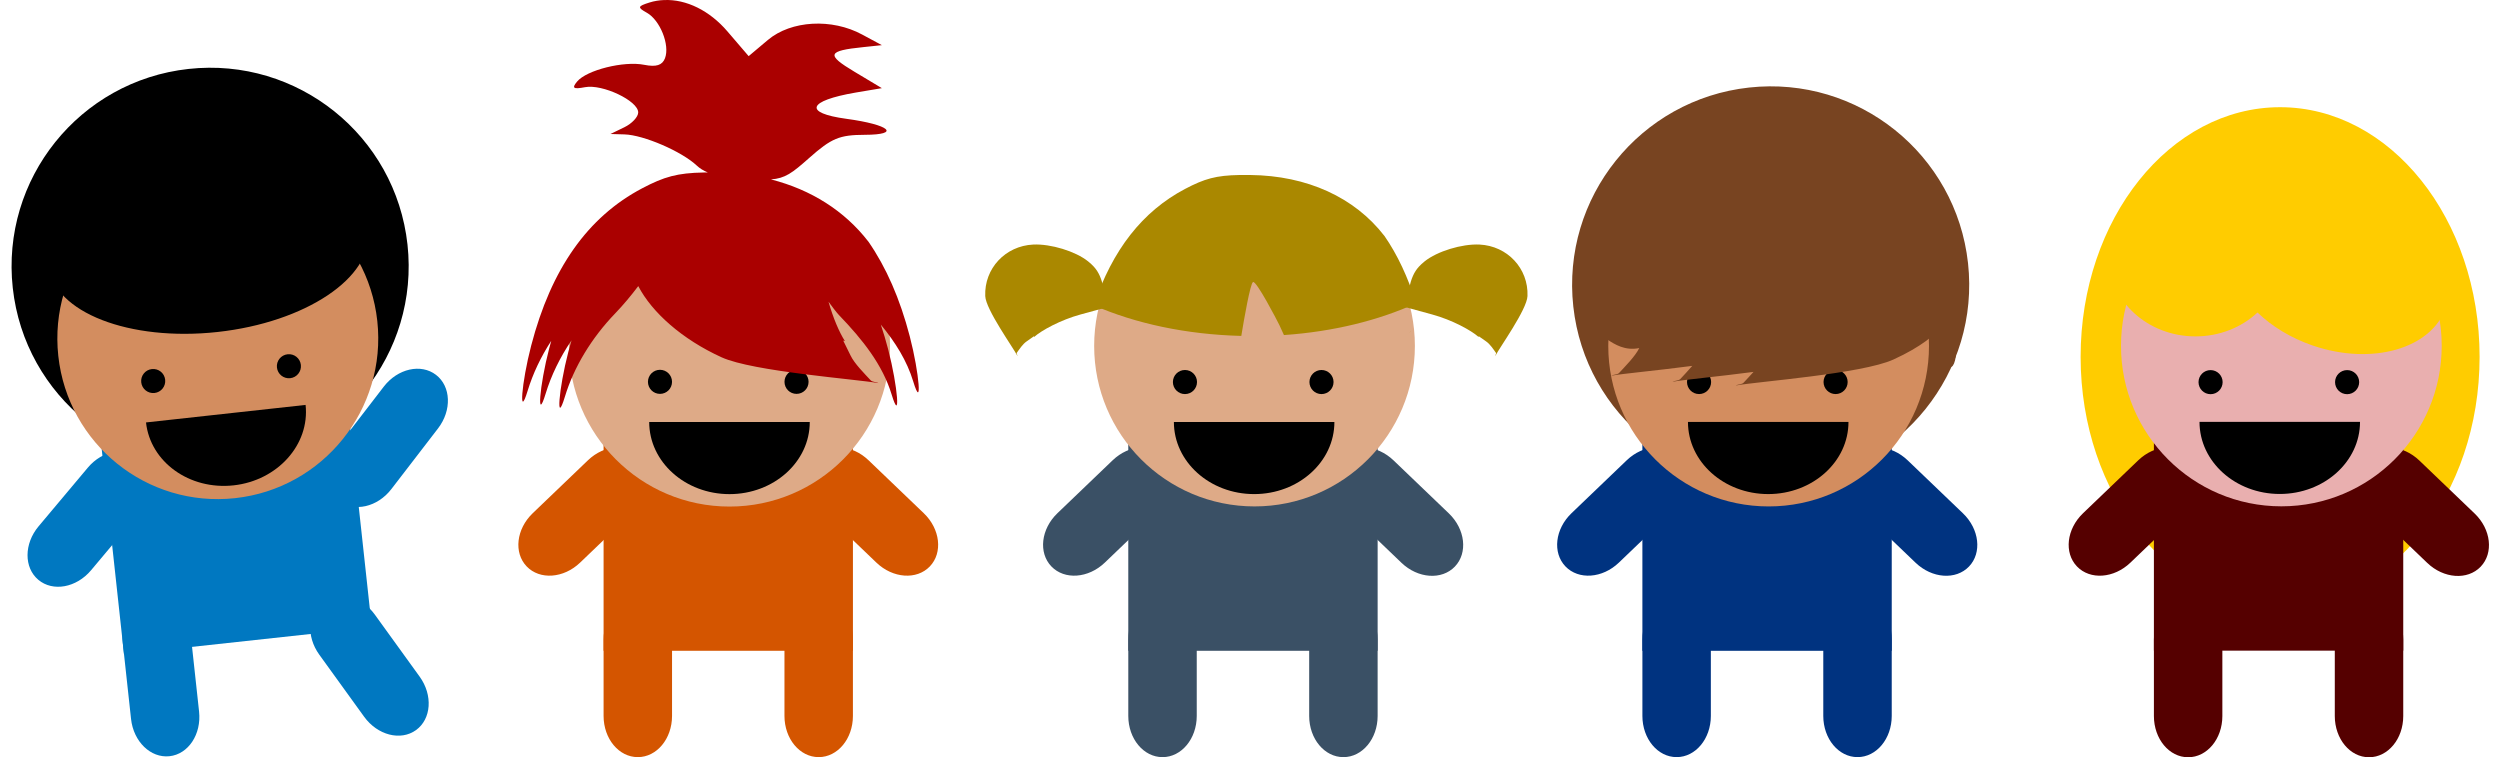 <?xml version="1.0" encoding="UTF-8" standalone="no"?><svg xmlns="http://www.w3.org/2000/svg" height="53" preserveAspectRatio="xMidYMid meet" viewBox="0 0 771.348 235.783" width="175">
 <g transform="translate(113.58 -763.47)">
  <g transform="translate(0 13.823)">
   <path d="m924.77 324c5.904 0 10.658 5.722 10.658 12.829v23.825c0 7.107-4.753 12.829-10.658 12.829s-10.658-5.722-10.658-12.829v-23.825c0-7.107 4.753-12.829 10.658-12.829z" fill="#003380" transform="rotate(46.211)"/>
   <path d="m325.34 949.32c5.904 0 10.658 5.722 10.658 12.829v23.825c0 7.107-4.753 12.829-10.658 12.829s-10.658-5.722-10.658-12.829v-23.825c0-7.107 4.753-12.829 10.658-12.829z" fill="#003380" transform="matrix(-.692,.722,.722,.692,0,0)"/>
   <path d="m394.29 879.23h77.65v73.083h-77.65v-73.083z" fill="#003380"/>
   <path d="m404.95 935.94c5.904 0 10.658 5.722 10.658 12.829v23.825c0 7.107-4.753 12.829-10.658 12.829s-10.658-5.722-10.658-12.829v-23.825c0-7.107 4.753-12.829 10.658-12.829z" fill="#003380"/>
   <path d="m461.28 935.94c5.904 0 10.658 5.722 10.658 12.829v23.825c0 7.107-4.753 12.829-10.658 12.829s-10.658-5.722-10.658-12.829v-23.825c0-7.107 4.753-12.829 10.658-12.829z" fill="#003380"/>
   <path d="m-88.305 337.59c0 74.416-59.303 134.74-132.46 134.74s-132.46-60.326-132.46-134.74 59.303-134.74 132.46-134.74 132.46 60.326 132.46 134.74z" fill="#784421" transform="matrix(.464 -.051 .05 .456 519.79 673.15)"/>
   <path d="m-88.305 337.59c0 74.416-59.303 134.74-132.46 134.74s-132.46-60.326-132.46-134.74 59.303-134.74 132.46-134.74 132.46 60.326 132.46 134.74z" fill="#d38d5f" transform="matrix(.377 0 0 .371 516.83 732.12)"/>
   <path d="m175.09 369.56c0 4.625-4.09 8.374-9.135 8.374s-9.135-3.749-9.135-8.374 4.09-8.374 9.135-8.374 9.135 3.749 9.135 8.374z" transform="matrix(.411 0 0 .448 343.73 703.05)"/>
   <path d="m175.09 369.56c0 4.625-4.09 8.374-9.135 8.374s-9.135-3.749-9.135-8.374 4.09-8.374 9.135-8.374 9.135 3.749 9.135 8.374z" transform="matrix(.411 0 0 .448 386.25 703.05)"/>
   <path d="m169 430.46c0 24.805-21.813 44.914-48.72 44.914s-48.72-20.109-48.72-44.914v-1e-5l48.72 1e-5z" transform="matrix(.513 0 0 .5 371.77 665.82)"/>
   <path d="m429.3 797.99c-0.644-1e-3 -1.25 5e-3 -1.844 0.016-8.319 0.152-12.409 1.315-19.313 4.953-17.06 8.989-22.029 14.964-28.291 39.008-3.037 11.66-3.96 23.548-1.094 14.125 1.886-6.2 5.693 3.751 14.557 1.946-1.242 2.558-4.354 5.656-6.297 7.766-0.546 0.533-1.763 0.452-2.422 0.844 3.477-0.646 14.336-1.621 25.22-3.063-1.266 1.499-2.67 2.954-3.735 4.109-0.546 0.533-1.747 0.452-2.406 0.844 3.479-0.647 14.33-1.636 25.22-3.078-1.095 1.24-2.232 2.421-3.125 3.391-0.546 0.533-1.747 0.452-2.406 0.844 6.555-1.218 39.284-3.607 49.111-8.094 8.95-4.087 12.629-7.689 14.752-9.693 1.415 2.565-0.105 5.29 0.824 8.344 2.866 9.422 5.807-0.903 2.77-12.563-3.062-11.755-6.313-20.007-11.908-28.074l-0.047-0.062c-10.525-13.575-27.342-21.334-47.548-21.548l-2.016-0.016z" fill="#784421"/>
  </g>
  <g transform="translate(74.751 23.478)">
   <path d="m755.29 486.85c5.904 0 10.658 5.722 10.658 12.829v23.825c0 7.107-4.753 12.829-10.658 12.829s-10.658-5.722-10.658-12.829v-23.825c0-7.107 4.753-12.829 10.658-12.829z" fill="#3a5065" transform="rotate(46.211)"/>
   <path d="m480.88 773.11c5.904 0 10.658 5.722 10.658 12.829v23.825c0 7.107-4.753 12.829-10.658 12.829s-10.658-5.722-10.658-12.829v-23.825c0-7.107 4.753-12.829 10.658-12.829z" fill="#3a5065" transform="matrix(-.692,.722,.722,.692,0,0)"/>
   <path d="m159.44 869.57h77.65v73.083h-77.65v-73.083z" fill="#3a5065"/>
   <path d="m170.1 926.29c5.904 0 10.658 5.722 10.658 12.829v23.825c0 7.107-4.753 12.829-10.658 12.829s-10.658-5.722-10.658-12.829v-23.825c0-7.107 4.753-12.829 10.658-12.829z" fill="#3a5065"/>
   <path d="m226.43 926.29c5.904 0 10.658 5.722 10.658 12.829v23.825c0 7.107-4.753 12.829-10.658 12.829s-10.658-5.722-10.658-12.829v-23.825c0-7.107 4.753-12.829 10.658-12.829z" fill="#3a5065"/>
   <path d="m-88.305 337.59c0 74.416-59.303 134.74-132.46 134.74s-132.46-60.326-132.46-134.74 59.303-134.74 132.46-134.74 132.46 60.326 132.46 134.74z" fill="#deaa87" transform="matrix(.377 0 0 .371 281.98 722.46)"/>
   <path d="m175.09 369.56c0 4.625-4.09 8.374-9.135 8.374s-9.135-3.749-9.135-8.374 4.09-8.374 9.135-8.374 9.135 3.749 9.135 8.374z" transform="matrix(.411 0 0 .448 108.88 693.4)"/>
   <path d="m175.09 369.56c0 4.625-4.09 8.374-9.135 8.374s-9.135-3.749-9.135-8.374 4.09-8.374 9.135-8.374 9.135 3.749 9.135 8.374z" transform="matrix(.411 0 0 .448 151.4 693.4)"/>
   <path d="m169 430.46c0 24.805-21.813 44.914-48.72 44.914s-48.72-20.109-48.72-44.914v-1e-5l48.72 1e-5z" transform="matrix(.513 0 0 .5 136.93 656.17)"/>
   <path d="m249.93 823.05c0.511-0.566 1.112-1.114 1.805-1.671 3.893-3.13 11.611-5.488 17.076-5.229 8.7 0.413 15.276 7.473 14.944 16.033-0.164 4.224-8.784 16.158-10.033 18.674-0.048-0.299 0.379-0.711 0.206-0.994-0.76-1.053-1.8-2.699-3.075-3.565-0.78-0.52-1.497-1.076-2.274-1.597-0.026 0.072-0.028 0.148-0.052 0.222-2.328-2.076-8.289-5.312-14.404-6.982l-8.588-2.351 1.299-5.657c0.755-3.268 1.563-5.187 3.097-6.884z" fill="#a80"/>
   <path d="m194.05 794.49c-7.295 0.133-10.878 1.149-16.932 4.339-13.251 6.982-22.628 18.955-28.415 36.246 12.942 5.66 28.786 9.092 45.929 9.524 0.851-5.232 2.803-16.352 3.651-16.774 1.032-0.513 7.463 11.865 8.202 13.387 0.189 0.388 0.745 1.587 1.429 3.122 15.385-1.06 29.499-4.569 41.167-9.895-2.541-8.107-5.816-15.126-9.895-21.007-0.015-0.019-0.038-0.033-0.053-0.053-9.229-11.905-23.977-18.703-41.696-18.89-1.211-0.014-2.344-0.019-3.386 0zm53.337 48.681c-0.231 0.221-0.488 0.465-0.794 0.688 0.283-0.206 0.575-0.431 0.794-0.635-7e-3 -0.014 7e-3 -0.04 0-0.053z" fill="#a80"/>
   <path d="m148.72 823.05c-0.511-0.566-1.112-1.114-1.805-1.671-3.893-3.13-11.611-5.488-17.076-5.229-8.7 0.413-15.276 7.473-14.944 16.033 0.164 4.224 8.784 16.158 10.033 18.674 0.048-0.299-0.379-0.711-0.206-0.994 0.76-1.053 1.8-2.699 3.075-3.565 0.78-0.52 1.497-1.076 2.274-1.597 0.026 0.072 0.028 0.148 0.052 0.222 2.328-2.076 8.289-5.312 14.404-6.982l8.588-2.351-1.299-5.657c-0.755-3.268-1.563-5.187-3.097-6.884z" fill="#a80"/>
  </g>
  <path d="m82.564 905.62c4.086 4.262 3.245 11.653-1.886 16.571l-17.199 16.487c-5.13 4.918-12.55 5.446-16.636 1.184s-3.245-11.653 1.886-16.571l17.199-16.487c5.13-4.918 12.55-5.446 16.636-1.184z" fill="#d45500"/>
  <path d="m136.67 905.62c-4.086 4.262-3.245 11.653 1.886 16.571l17.199 16.487c5.13 4.918 12.55 5.446 16.636 1.184s3.245-11.653-1.886-16.571l-17.199-16.487c-5.13-4.918-12.55-5.446-16.636-1.184z" fill="#d45500"/>
  <path d="m70.794 893.05h77.648v73.08h-77.648v-73.08z" fill="#d45500"/>
  <path d="m81.452 949.77c5.904 0 10.658 5.721 10.658 12.828v23.824c0 7.107-4.753 12.828-10.658 12.828s-10.658-5.721-10.658-12.828v-23.824c0-7.107 4.753-12.828 10.658-12.828z" fill="#d45500"/>
  <path d="m160 871.22c0 27.614-22.386 50-50 50s-50-22.386-50-50 22.386-50 50-50 50 22.386 50 50z" fill="#deaa87"/>
  <path d="m137.78 949.77c5.904 0 10.658 5.721 10.658 12.828v23.824c0 7.107-4.753 12.828-10.658 12.828s-10.658-5.721-10.658-12.828v-23.824c0-7.107 4.753-12.828 10.658-12.828z" fill="#d45500"/>
  <path d="m92.109 882.38c0 2.071-1.679 3.75-3.75 3.75s-3.75-1.679-3.75-3.75 1.679-3.75 3.75-3.75 3.75 1.679 3.75 3.75z"/>
  <path d="m134.63 882.38c0 2.071-1.679 3.75-3.75 3.75s-3.75-1.679-3.75-3.75 1.679-3.75 3.75-3.75 3.75 1.679 3.75 3.75z"/>
  <path d="m135 894.89c0 12.403-11.193 22.457-25 22.457s-25-10.054-25-22.457v-1e-5l25 1e-5z"/>
  <path d="m89.683 763.48c-1.579 0.064-3.119 0.303-4.625 0.781-3.698 1.174-3.78 1.509-0.781 3.188 4.115 2.303 7.213 10.059 5.641 14.156-0.842 2.195-2.738 2.796-6.484 2.047-6.306-1.261-17.904 1.62-20.891 5.219-1.718 2.07-1.192 2.45 2.469 1.75 5.427-1.037 16.562 4.245 16.563 7.859 0 1.396-1.951 3.479-4.328 4.625l-4.312 2.094 4.375 0.125c5.959 0.177 17.791 5.28 22.516 9.719 0.904 0.85 2.023 1.548 3.406 2.125-0.407 2e-3 -0.818 9e-3 -1.203 0.016-8.275 0.151-12.35 1.303-19.219 4.922-16.971 8.942-28.332 25.065-34.563 48.984-3.021 11.599-3.945 23.42-1.094 14.047 1.615-5.31 4.107-10.557 7.344-15.531-0.224 0.795-0.444 1.593-0.656 2.406-3.021 11.599-3.945 23.42-1.094 14.047 1.733-5.698 4.473-11.321 8.062-16.609-0.34 1.164-0.671 2.343-0.984 3.547-3.021 11.599-3.945 23.42-1.094 14.047 2.814-9.25 8.267-18.299 15.734-26.047 2.344-2.432 4.949-5.533 7.125-8.438 4.29 8.228 13.634 16.554 25.938 22.172 9.776 4.464 42.339 6.835 48.859 8.047-0.656-0.39-1.848-0.314-2.391-0.844-1.952-2.119-5.102-5.238-6.312-7.797-0.719-1.555-1.557-3.072-2.281-4.625 0.181 0.046 0.364 0.137 0.547 0.188-1.787-2.79-3.693-7.261-5.109-12.266 1.067 1.422 2.413 3.273 3.203 4.094 7.467 7.748 13.64 15.547 16.453 24.797 2.851 9.373 1.943-2.448-1.078-14.047-0.698-2.679-1.468-5.252-2.297-7.734 4.531 5.511 8.131 11.25 10.094 17.703 2.851 9.373 1.943-2.448-1.078-14.047-3.046-11.694-7.34-21.506-12.906-29.531-0.017-0.022-0.045-0.04-0.062-0.062-7.339-9.466-17.754-16.08-30.25-19.266 4.441-0.352 6.553-1.939 11.906-6.688 6.952-6.166 9.434-7.178 17.281-7.203 11.382-0.036 7.827-3.147-5.703-4.984-13.429-1.824-12.103-5.59 2.875-8.172l8.172-1.375-8.531-5.109c-8.882-5.315-8.481-6.522 2.766-7.672l5.766-0.609-6.125-3.297c-9.435-5.119-22.12-4.42-29.359 1.672l-6 5.047-6.594-7.688c-5.601-6.543-12.847-10.057-19.688-9.781z" fill="#a00"/>
  <g transform="translate(241.43 -321.49)">
   <path d="m-88.305 337.59c0 74.416-59.303 134.74-132.46 134.74s-132.46-60.326-132.46-134.74 59.303-134.74 132.46-134.74 132.46 60.326 132.46 134.74z" fill="#fc0" transform="matrix(.469 0 0 .577 454.99 1001.3)"/>
   <path d="m1110 615.34c5.904 0 10.658 5.721 10.658 12.828v23.824c0 7.107-4.753 12.828-10.658 12.828s-10.658-5.721-10.658-12.828v-23.824c0-7.107 4.753-12.828 10.658-12.828z" fill="#500" transform="rotate(46.211)"/>
   <path d="m624.24 1122.1c5.904 0 10.658 5.721 10.658 12.828v23.824c0 7.107-4.753 12.828-10.658 12.828s-10.658-5.721-10.658-12.828v-23.824c0-7.107 4.753-12.828 10.658-12.828z" fill="#500" transform="matrix(-.692,.722,.722,.692,0,0)"/>
   <path d="m312.15 1214.5h77.648v73.08h-77.648v-73.08z" fill="#500"/>
   <path d="m322.81 1271.3c5.904 0 10.658 5.721 10.658 12.828v23.824c0 7.107-4.753 12.828-10.658 12.828s-10.658-5.721-10.658-12.828v-23.824c0-7.107 4.753-12.828 10.658-12.828z" fill="#500"/>
   <path d="m-88.305 337.59c0 74.416-59.303 134.74-132.46 134.74s-132.46-60.326-132.46-134.74 59.303-134.74 132.46-134.74 132.46 60.326 132.46 134.74z" fill="#e9afaf" transform="matrix(.377 0 0 .371 435.07 1067.4)"/>
   <path d="m379.14 1271.3c5.904 0 10.658 5.721 10.658 12.828v23.824c0 7.107-4.753 12.828-10.658 12.828s-10.658-5.721-10.658-12.828v-23.824c0-7.107 4.753-12.828 10.658-12.828z" fill="#500"/>
   <path d="m175.09 369.56c0 4.625-4.09 8.374-9.135 8.374s-9.135-3.749-9.135-8.374 4.09-8.374 9.135-8.374 9.135 3.749 9.135 8.374z" transform="matrix(.411 0 0 .448 261.59 1038.4)"/>
   <path d="m175.09 369.56c0 4.625-4.09 8.374-9.135 8.374s-9.135-3.749-9.135-8.374 4.09-8.374 9.135-8.374 9.135 3.749 9.135 8.374z" transform="matrix(.411 0 0 .448 304.11 1038.4)"/>
   <path d="m169 430.46c0 24.805-21.813 44.914-48.72 44.914s-48.72-20.109-48.72-44.914v-1e-5l48.72 1e-5z" transform="matrix(.513 0 0 .5 289.64 1001.1)"/>
   <path d="m350.6 1138.7c-5.681 0-10.738 1.534-13.937 3.906-3.508-1.525-7.423-2.375-11.562-2.375-14.917 0-27.031 11.078-27.031 24.734s12.114 24.75 27.031 24.75c7.563 0 14.406-2.849 19.312-7.438 4.461 4.294 10.333 7.93 17.187 10.281 18.483 6.339 37.085 0.996 41.516-11.922s-6.97-28.552-25.453-34.891c-4.178-1.433-8.366-2.26-12.391-2.547-3.126-2.707-8.53-4.5-14.672-4.5z" fill="#fc0"/>
  </g>
  <path d="m796.88 967.66c5.904 0 10.657 5.721 10.657 12.828v23.824c0 7.107-4.753 12.828-10.657 12.828s-10.657-5.721-10.657-12.828v-23.824c0-7.107 4.753-12.828 10.657-12.828z" fill="#0078c1" transform="matrix(.766 .643 -.643 .766 -61.619 -347.49)"/>
  <path d="m-811.75 923.75c5.904 0 10.657 5.721 10.657 12.828v23.824c0 7.107-4.753 12.828-10.657 12.828s-10.657-5.721-10.657-12.828v-23.824c0-7.107 4.753-12.828 10.657-12.828z" fill="#0078c1" transform="matrix(-.793 -.61 -.61 .793 -61.619 -347.49)"/>
  <path d="m-158.87 1232.3h77.646v73.078h-77.646v-73.078z" fill="#0078c1" transform="matrix(.994 -.108 .108 .994 -61.619 -347.49)"/>
  <path d="m-148.21 1289c5.904 0 10.657 5.721 10.657 12.828v23.824c0 7.107-4.753 12.828-10.657 12.828s-10.657-5.721-10.657-12.828v-23.824c0-7.107 4.753-12.828 10.657-12.828z" fill="#0078c1" transform="matrix(.994 -.108 .108 .994 -61.619 -347.49)"/>
  <path d="m-723.43 1078c5.904 0 10.657 5.721 10.657 12.828v23.824c0 7.107-4.753 12.828-10.657 12.828s-10.657-5.721-10.657-12.828v-23.824c0-7.107 4.753-12.828 10.657-12.828z" fill="#0078c1" transform="matrix(.811 -.586 .586 .811 -61.619 -347.49)"/>
  <path d="m-88.305 337.59c0 74.416-59.303 134.74-132.46 134.74s-132.46-60.326-132.46-134.74 59.303-134.74 132.46-134.74 132.46 60.326 132.46 134.74z" transform="matrix(.464 -.051 .05 .456 33.822 681.18)"/>
  <path d="m-88.305 337.59c0 74.416-59.303 134.74-132.46 134.74s-132.46-60.326-132.46-134.74 59.303-134.74 132.46-134.74 132.46 60.326 132.46 134.74z" fill="#d38d5f" transform="matrix(.375 -.041 .04 .369 19.94 735.26)"/>
  <path d="m-88.305 337.59c0 74.416-59.303 134.74-132.46 134.74s-132.46-60.326-132.46-134.74 59.303-134.74 132.46-134.74 132.46 60.326 132.46 134.74z" transform="matrix(.375 -.041 .021 .192 23.416 767.12)"/>
  <path d="m175.09 369.56c0 4.625-4.09 8.374-9.135 8.374s-9.135-3.749-9.135-8.374 4.09-8.374 9.135-8.374 9.135 3.749 9.135 8.374z" transform="matrix(.408 -.045 .049 .445 -155.28 725.14)"/>
  <path d="m175.09 369.56c0 4.625-4.09 8.374-9.135 8.374s-9.135-3.749-9.135-8.374 4.09-8.374 9.135-8.374 9.135 3.749 9.135 8.374z" transform="matrix(.408 -.045 .049 .445 -113.02 720.53)"/>
  <path d="m169 430.46c0 24.805-21.813 44.914-48.72 44.914s-48.72-20.109-48.72-44.914v-1e-5l48.72 1e-5z" transform="matrix(.51 -.056 .054 .497 -131.44 685.09)"/>
 </g>
</svg>